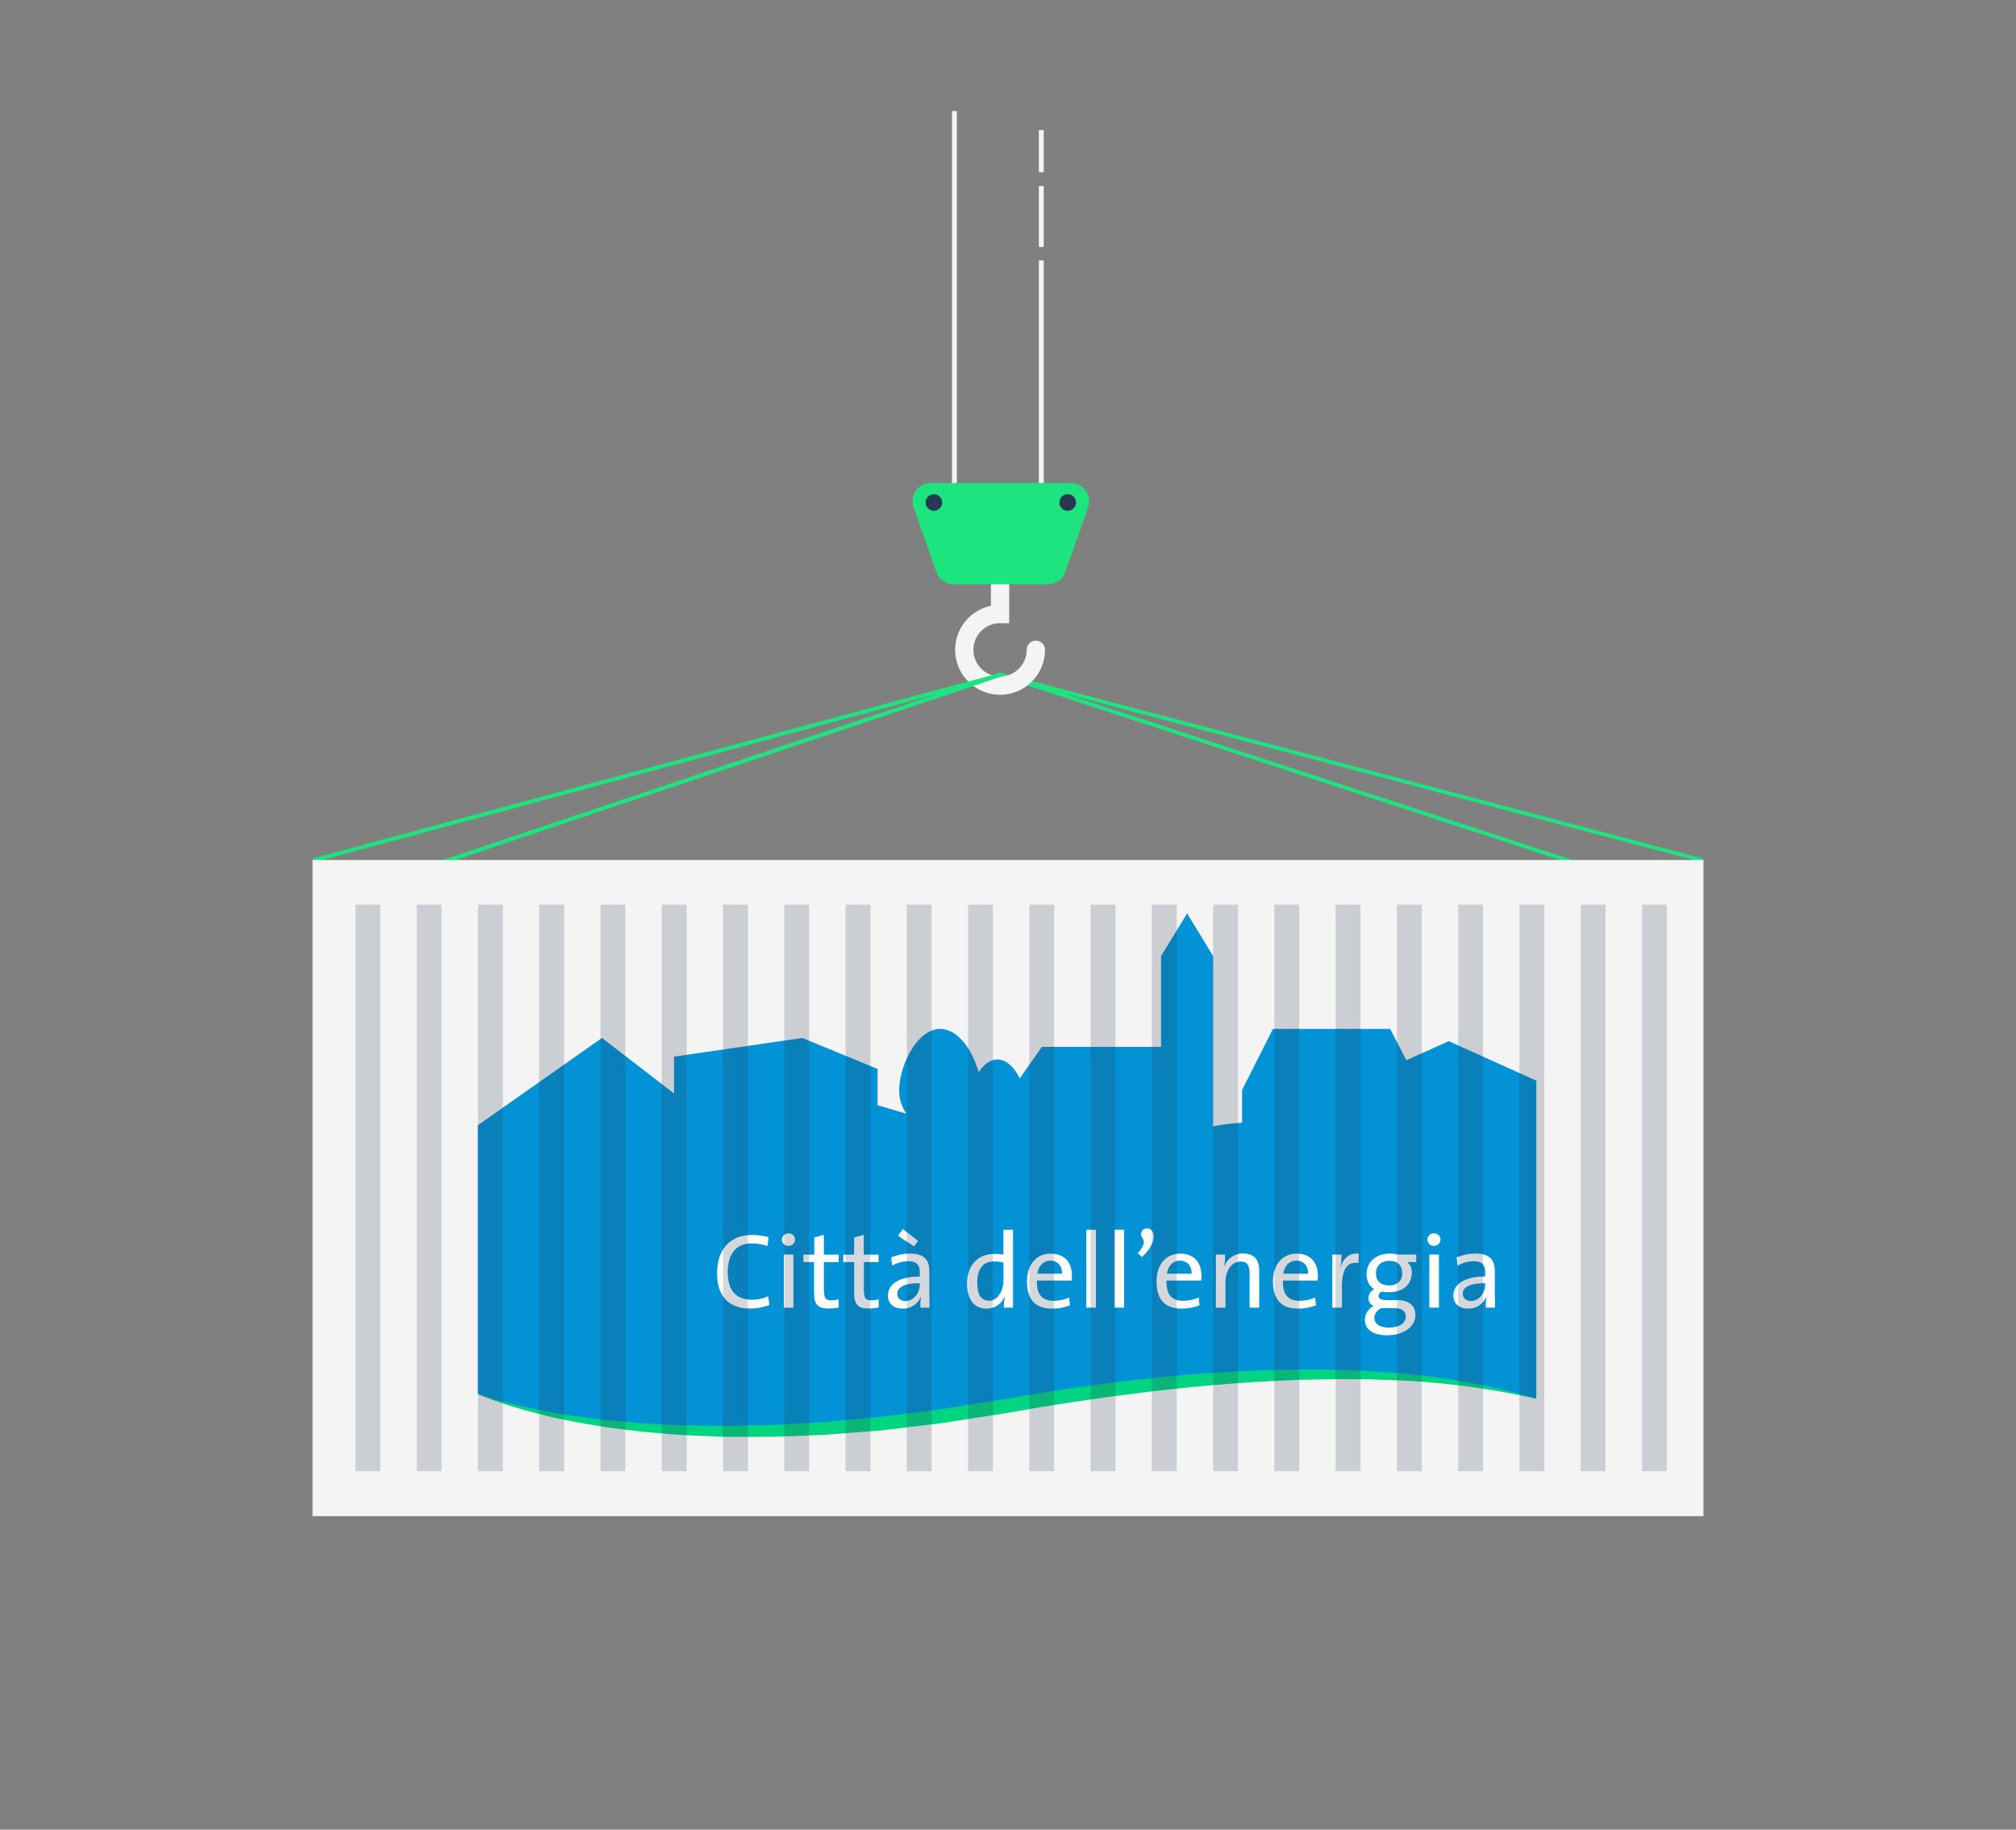 <?xml version="1.0" encoding="UTF-8"?>
<svg id="Ebene_1" data-name="Ebene 1" xmlns="http://www.w3.org/2000/svg" viewBox="0 0 540 490">
  <rect x="0" y="0" width="540" height="490" fill="#808080" stroke="none"/>
  <defs>
    <style>
      .cls-1 {
        fill: #0292d5;
      }

      .cls-2 {
        fill: #02d582;
      }

      .cls-3 {
        fill: #f4f4f4;
      }

      .cls-4 {
        fill: #fff;
      }

      .cls-5 {
        fill: #1ee47f;
      }

      .cls-6 {
        fill: #263852;
      }

      .cls-7 {
        stroke-width: 1.018px;
      }

      .cls-7, .cls-8, .cls-9 {
        stroke: #1ee47f;
        stroke-linejoin: round;
      }

      .cls-7, .cls-8, .cls-9, .cls-10 {
        stroke-linecap: round;
      }

      .cls-7, .cls-8, .cls-9, .cls-10, .cls-11 {
        fill: none;
      }

      .cls-8 {
        stroke-width: .998px;
      }

      .cls-9 {
        stroke-width: .998px;
      }

      .cls-12 {
        opacity: .2;
      }

      .cls-10 {
        stroke-width: 4.897px;
      }

      .cls-10, .cls-11 {
        stroke: #f4f4f4;
        stroke-miterlimit: 10;
      }

      .cls-11 {
        stroke-width: 1.303px;
      }
    </style>
  </defs>
  <polyline class="cls-9" points="84.288 230.325 268.057 180.706 455.712 230.325"/>
  <polyline class="cls-7" points="114.823 232.153 268.051 180.706 425.177 232.153"/>
  <polyline class="cls-11" points="278.918 69.732 278.918 141.543 255.646 141.543 255.646 29.75"/>
  <path class="cls-10" d="M277.462,174.032c0,5.296-4.293,9.588-9.588,9.588s-9.588-4.293-9.588-9.588,4.293-9.588,9.588-9.588v-9.68"/>
  <path class="cls-5" d="M280.727,156.478h-25.308c-2.067,0-3.91-1.304-4.598-3.254l-6.121-17.357c-1.119-3.172,1.235-6.497,4.598-6.497h37.551c3.363,0,5.716,3.325,4.598,6.497l-6.121,17.357c-.688,1.95-2.53,3.254-4.598,3.254Z"/>
  <g>
    <circle class="cls-6" cx="250.152" cy="134.575" r="2.221"/>
    <circle class="cls-6" cx="285.995" cy="134.575" r="2.221"/>
  </g>
  <line class="cls-8" x1="84.288" y1="230.325" x2="268.051" y2="180.706"/>
  <line class="cls-7" x1="114.823" y1="232.153" x2="268.051" y2="180.706"/>
  <rect class="cls-3" x="83.714" y="230.325" width="372.571" height="175.726"/>
  <line class="cls-11" x1="278.918" y1="49.829" x2="278.918" y2="66.138"/>
  <line class="cls-11" x1="278.918" y1="34.834" x2="278.918" y2="46.118"/>
  <g id="european_energy_award" data-name="european energy award">
    <g id="europe-color-it">
      <path class="cls-1" d="M388.056,278.846l-11.345,5.093-4.355-8.386h-31.38l-8.276,16.366v8.772c-2.6,.13-5.188,.449-7.742,.953v-45.578l-6.985-11.435-6.985,11.435v24.299h-31.923l-5.918,8.462c-1.258-2.697-3.473-5.093-5.975-5.093-1.968,0-3.75,1.487-5.041,3.431-1.534-5.641-5.403-11.611-10.282-11.611-6.58,0-11.325,10.859-10.987,17.114,.11,2.001,.77,3.933,1.906,5.584l-7.7-2.249v-9.725l-20.164-8.295-34.353,5.008v9.867l-19.306-14.875-33.247,23.389v71.945s45.154,20.454,141.761,3.335c38.846-6.947,98.022-13.894,141.756-2.058v-85.177l-23.461-10.573Z"/>
      <path class="cls-2" d="M127.999,373.332c2.778,1.086,5.498,1.682,8.367,2.463l4.336,1.034c1.429,.338,2.916,.591,4.369,.891l2.187,.434,2.182,.362,4.398,.719c2.94,.405,5.894,.743,8.838,1.115l8.867,.791c2.964,.181,5.927,.31,8.891,.476,.739,.033,1.482,.091,2.22,.1l2.225,.033,4.45,.076,4.45,.076,4.45-.086c2.968-.071,5.932-.11,8.896-.21l8.891-.476,4.441-.243,4.436-.405,8.862-.815c.739-.071,1.477-.119,2.216-.219l2.206-.276,4.417-.553,8.834-1.096,17.605-2.821c11.769-2.058,23.604-3.836,35.482-5.184,2.978-.31,5.946-.667,8.924-.91s5.956-.572,8.943-.753l4.474-.314,2.239-.152,2.239-.11,4.483-.195c1.491-.067,2.987-.138,4.483-.157,11.963-.402,23.939-.084,35.863,.953,11.912,1.148,23.942,3.249,35.358,6.747-11.667-2.649-23.542-4.282-35.492-4.879l-8.9-.338-8.91-.057-8.9,.162c-1.487,0-2.968,.114-4.45,.172l-4.45,.2c-5.927,.318-11.85,.746-17.767,1.286-2.959,.224-5.908,.586-8.862,.881s-5.903,.681-8.853,1.034c-11.791,1.448-23.543,3.232-35.258,5.351l-17.739,2.759-8.915,1.063-4.441,.543-2.23,.262c-.743,.086-1.491,.119-2.235,.186l-8.953,.686-4.479,.343-4.483,.176-8.977,.343c-2.992,.029-5.984,0-8.981,0h-4.488l-4.488-.191-4.483-.186-2.244-.1c-.743-.043-1.491-.124-2.235-.181-2.987-.262-5.97-.476-8.948-.781l-8.91-1.115c-2.949-.5-5.903-.953-8.848-1.51l-4.393-.92-2.192-.476-2.177-.553c-1.429-.381-2.902-.715-4.336-1.129l-4.288-1.277c-2.84-1.005-5.513-1.787-8.219-3.049Z"/>
      <path class="cls-4" d="M200.845,350.439c-6.194,0-8.776-3.945-8.776-9.377,0-5.889,2.916-10.32,9.434-10.32,1.476,.014,2.944,.206,4.374,.572l-.286,2.382c-1.415-.448-2.89-.68-4.374-.686-4.402,0-6.289,3.373-6.289,7.623,0,4.765,2.058,7.461,6.547,7.461,1.489-.015,2.96-.339,4.317-.953l.286,2.344c-1.667,.649-3.443,.973-5.232,.953Z"/>
      <path class="cls-4" d="M211.251,333.658c-.921,.07-1.724-.62-1.794-1.541-.07-.921,.62-1.724,1.541-1.794,.084-.006,.168-.006,.252,0,.923-.024,1.691,.706,1.715,1.629l0,.029c-.021,.932-.783,1.677-1.715,1.677Zm-1.301,16.552v-14.208h2.573v14.208h-2.573Z"/>
      <path class="cls-4" d="M221.862,350.439c-2.911,0-3.812-1.201-3.812-4.26v-8.162h-2.859v-2.001h2.916v-4.603l2.573-.715v5.317h3.969v2.001h-3.969v7.261c0,2.344,.429,2.973,2.03,2.973,.654-.01,1.305-.096,1.939-.257v2.173c-.918,.184-1.851,.275-2.787,.272Z"/>
      <path class="cls-4" d="M232.601,350.439c-2.916,0-3.812-1.201-3.812-4.26v-8.162h-2.916v-2.001h2.916v-4.603l2.573-.715v5.317h3.974v2.001h-3.945v7.261c0,2.344,.429,2.973,2.03,2.973,.656-.01,1.308-.096,1.944-.257v2.173c-.91,.182-1.836,.273-2.763,.272Z"/>
      <path class="cls-4" d="M246.523,350.21c-.029-.946,.019-1.892,.143-2.83h-.057c-.818,1.928-2.738,3.155-4.831,3.087-2.344,0-3.945-1.258-3.945-3.516,0-3.116,3.173-5.089,8.548-5.089v-1.058c0-1.973-.772-3.03-3.116-3.03-1.505,.024-2.98,.427-4.288,1.172l-.257-2.201c1.575-.666,3.265-1.016,4.974-1.029,4.088,0,5.241,1.906,5.241,4.765v5.637c0,1.344,.029,2.859,.057,4.088l-2.468,.005Zm-.143-6.547c-4.946,0-6.032,1.515-6.032,2.802,0,1.201,.858,1.973,2.173,1.973,2.316,0,3.859-2.287,3.859-4.517v-.257Zm-1.544-9.863l-4.317-2.83,1.315-1.801,4.059,3.145-1.058,1.487Z"/>
      <path class="cls-4" d="M268.879,350.21c-.008-.967,.069-1.933,.229-2.887l-.057-.029c-.774,1.945-2.671,3.209-4.765,3.173-3.488,0-5.241-2.544-5.241-6.67,0-4.974,2.859-7.976,7.347-7.976,.796,.008,1.591,.056,2.382,.143v-6.623h2.573v20.869h-2.468Zm-.086-12.064c-.821-.214-1.667-.319-2.516-.314-2.716,0-4.517,1.629-4.517,5.718,0,3.059,1.001,4.803,3.145,4.803,2.573,0,3.888-3.002,3.888-5.489v-4.717Z"/>
      <path class="cls-4" d="M287.032,342.949h-9.291c-.114,3.812,1.458,5.432,4.488,5.432,1.429,0,2.841-.302,4.145-.886l.229,2.087c-1.528,.605-3.159,.906-4.803,.886-4.374,0-6.718-2.287-6.718-7.29,0-4.26,2.316-7.433,6.346-7.433s5.708,2.716,5.708,5.975c-.011,.411-.046,.822-.105,1.229Zm-5.718-5.317c-1.858,0-3.173,1.401-3.459,3.488h6.632c.057-2.087-1.163-3.488-3.173-3.488Z"/>
      <path class="cls-4" d="M290.977,350.21v-20.869h2.573v20.869h-2.573Z"/>
      <path class="cls-4" d="M298.524,350.21v-20.869h2.573v20.869h-2.573Z"/>
      <path class="cls-4" d="M304.766,335.635c1.83-1.973,1.906-3.259,1.229-4.088-.547-.681-.439-1.677,.242-2.224,.288-.231,.647-.355,1.016-.349,2.087,0,3.059,3.602-1.372,7.661l-1.115-1.001Z"/>
      <path class="cls-4" d="M321.737,342.949h-9.291c-.114,3.812,1.458,5.432,4.488,5.432,1.429,0,2.841-.302,4.145-.886l.229,2.087c-1.528,.605-3.159,.906-4.803,.886-4.374,0-6.718-2.287-6.718-7.29,0-4.26,2.316-7.433,6.346-7.433s5.689,2.716,5.689,5.975c-.005,.411-.034,.822-.086,1.229Zm-5.718-5.317c-1.858,0-3.173,1.401-3.459,3.488h6.632c.057-2.087-1.172-3.488-3.173-3.488Z"/>
      <path class="cls-4" d="M334.716,350.21v-9.177c0-2.001-.543-3.173-2.43-3.173-2.344,0-4.031,2.382-4.031,5.517v6.832h-2.573v-14.208h2.487c.009,.996-.067,1.99-.229,2.973l.057,.029c.806-2.042,2.808-3.358,5.003-3.288,3.259,0,4.288,2.03,4.288,4.545v9.948h-2.573Z"/>
      <path class="cls-4" d="M352.927,342.949h-9.291c-.114,3.812,1.458,5.432,4.488,5.432,1.429,0,2.841-.302,4.145-.886l.229,2.087c-1.528,.605-3.159,.906-4.803,.886-4.374,0-6.718-2.287-6.718-7.29,0-4.26,2.316-7.433,6.346-7.433s5.689,2.716,5.689,5.975c-.005,.411-.034,.822-.086,1.229Zm-5.718-5.317c-1.858,0-3.173,1.401-3.459,3.488h6.632c.057-2.087-1.172-3.488-3.173-3.488Z"/>
      <path class="cls-4" d="M363.876,338.26c-3.002-.515-4.431,1.687-4.431,6.232v5.718h-2.573v-14.208h2.487c-.004,1.132-.109,2.261-.314,3.373h.038c.6-1.973,2.058-3.945,4.888-3.631l-.095,2.516Z"/>
      <path class="cls-4" d="M371.566,357.614c-3.659,0-5.975-1.458-5.975-4.174,.04-1.568,.942-2.986,2.344-3.688-.846-.349-1.399-1.172-1.401-2.087,.013-1.042,.641-1.977,1.601-2.382-1.401-.8-2.087-2.258-2.087-4.059,0-3.002,2.258-5.489,6.232-5.489,.751-.004,1.5,.082,2.23,.257h4.831v2.025h-2.382c.808,.688,1.252,1.713,1.201,2.773,0,3.059-2.115,5.289-6.194,5.289-.604-.009-1.206-.066-1.801-.172-.521,.16-.887,.628-.915,1.172,0,.8,.715,1.115,2.43,1.115h2.649c3.087,0,4.803,1.487,4.803,4.059-.038,3.016-3.107,5.36-7.566,5.36Zm2.03-7.261h-3.631c-1.115,.572-1.83,1.515-1.83,2.601,0,1.687,1.601,2.601,3.812,2.601,2.916,0,4.603-1.229,4.603-2.973,.019-1.372-.953-2.23-2.954-2.23Zm-1.429-12.693c-2.258,0-3.602,1.401-3.602,3.335,0,2.115,1.286,3.259,3.516,3.259,2.144,0,3.516-1.172,3.516-3.259s-1.267-3.335-3.431-3.335Z"/>
      <path class="cls-4" d="M384.144,333.658c-.921,.07-1.724-.62-1.794-1.541-.07-.921,.62-1.724,1.541-1.794,.084-.006,.168-.006,.252,0,.923-.024,1.691,.706,1.715,1.629l0,.029c-.021,.932-.783,1.677-1.715,1.677Zm-1.286,16.552v-14.208h2.573v14.208h-2.573Z"/>
      <path class="cls-4" d="M397.981,350.21c-.029-.946,.019-1.892,.143-2.83h-.057c-.818,1.928-2.738,3.155-4.831,3.087-2.344,0-3.945-1.258-3.945-3.516,0-3.116,3.173-5.089,8.548-5.089v-1.058c0-1.973-.772-3.03-3.116-3.03-1.505,.024-2.98,.427-4.288,1.172l-.257-2.201c1.575-.666,3.265-1.016,4.974-1.029,4.088,0,5.241,1.906,5.241,4.765v5.637c0,1.344,.029,2.859,.057,4.088l-2.468,.005Zm-.143-6.547c-4.946,0-6.032,1.515-6.032,2.802,0,1.201,.858,1.973,2.173,1.973,2.316,0,3.859-2.287,3.859-4.517v-.257Z"/>
    </g>
  </g>
  <g class="cls-12">
    <rect class="cls-6" x="95.211" y="242.282" width="6.662" height="151.727"/>
    <rect class="cls-6" x="111.62" y="242.282" width="6.662" height="151.727"/>
    <rect class="cls-6" x="128.029" y="242.282" width="6.662" height="151.727"/>
    <rect class="cls-6" x="144.438" y="242.282" width="6.662" height="151.727"/>
    <rect class="cls-6" x="160.848" y="242.282" width="6.662" height="151.727"/>
    <rect class="cls-6" x="177.257" y="242.282" width="6.662" height="151.727"/>
    <rect class="cls-6" x="193.666" y="242.282" width="6.662" height="151.727"/>
    <rect class="cls-6" x="210.075" y="242.282" width="6.662" height="151.727"/>
    <rect class="cls-6" x="226.485" y="242.282" width="6.662" height="151.727"/>
    <rect class="cls-6" x="242.894" y="242.282" width="6.662" height="151.727"/>
    <rect class="cls-6" x="259.303" y="242.282" width="6.662" height="151.727"/>
    <rect class="cls-6" x="275.713" y="242.282" width="6.662" height="151.727"/>
    <rect class="cls-6" x="292.122" y="242.282" width="6.662" height="151.727"/>
    <rect class="cls-6" x="308.531" y="242.282" width="6.662" height="151.727"/>
    <rect class="cls-6" x="324.94" y="242.282" width="6.662" height="151.727"/>
    <rect class="cls-6" x="341.35" y="242.282" width="6.662" height="151.727"/>
    <rect class="cls-6" x="357.759" y="242.282" width="6.662" height="151.727"/>
    <rect class="cls-6" x="374.168" y="242.282" width="6.662" height="151.727"/>
    <rect class="cls-6" x="390.577" y="242.282" width="6.662" height="151.727"/>
    <rect class="cls-6" x="406.987" y="242.282" width="6.662" height="151.727"/>
    <rect class="cls-6" x="423.396" y="242.282" width="6.662" height="151.727"/>
    <rect class="cls-6" x="439.805" y="242.282" width="6.662" height="151.727"/>
  </g>
</svg>